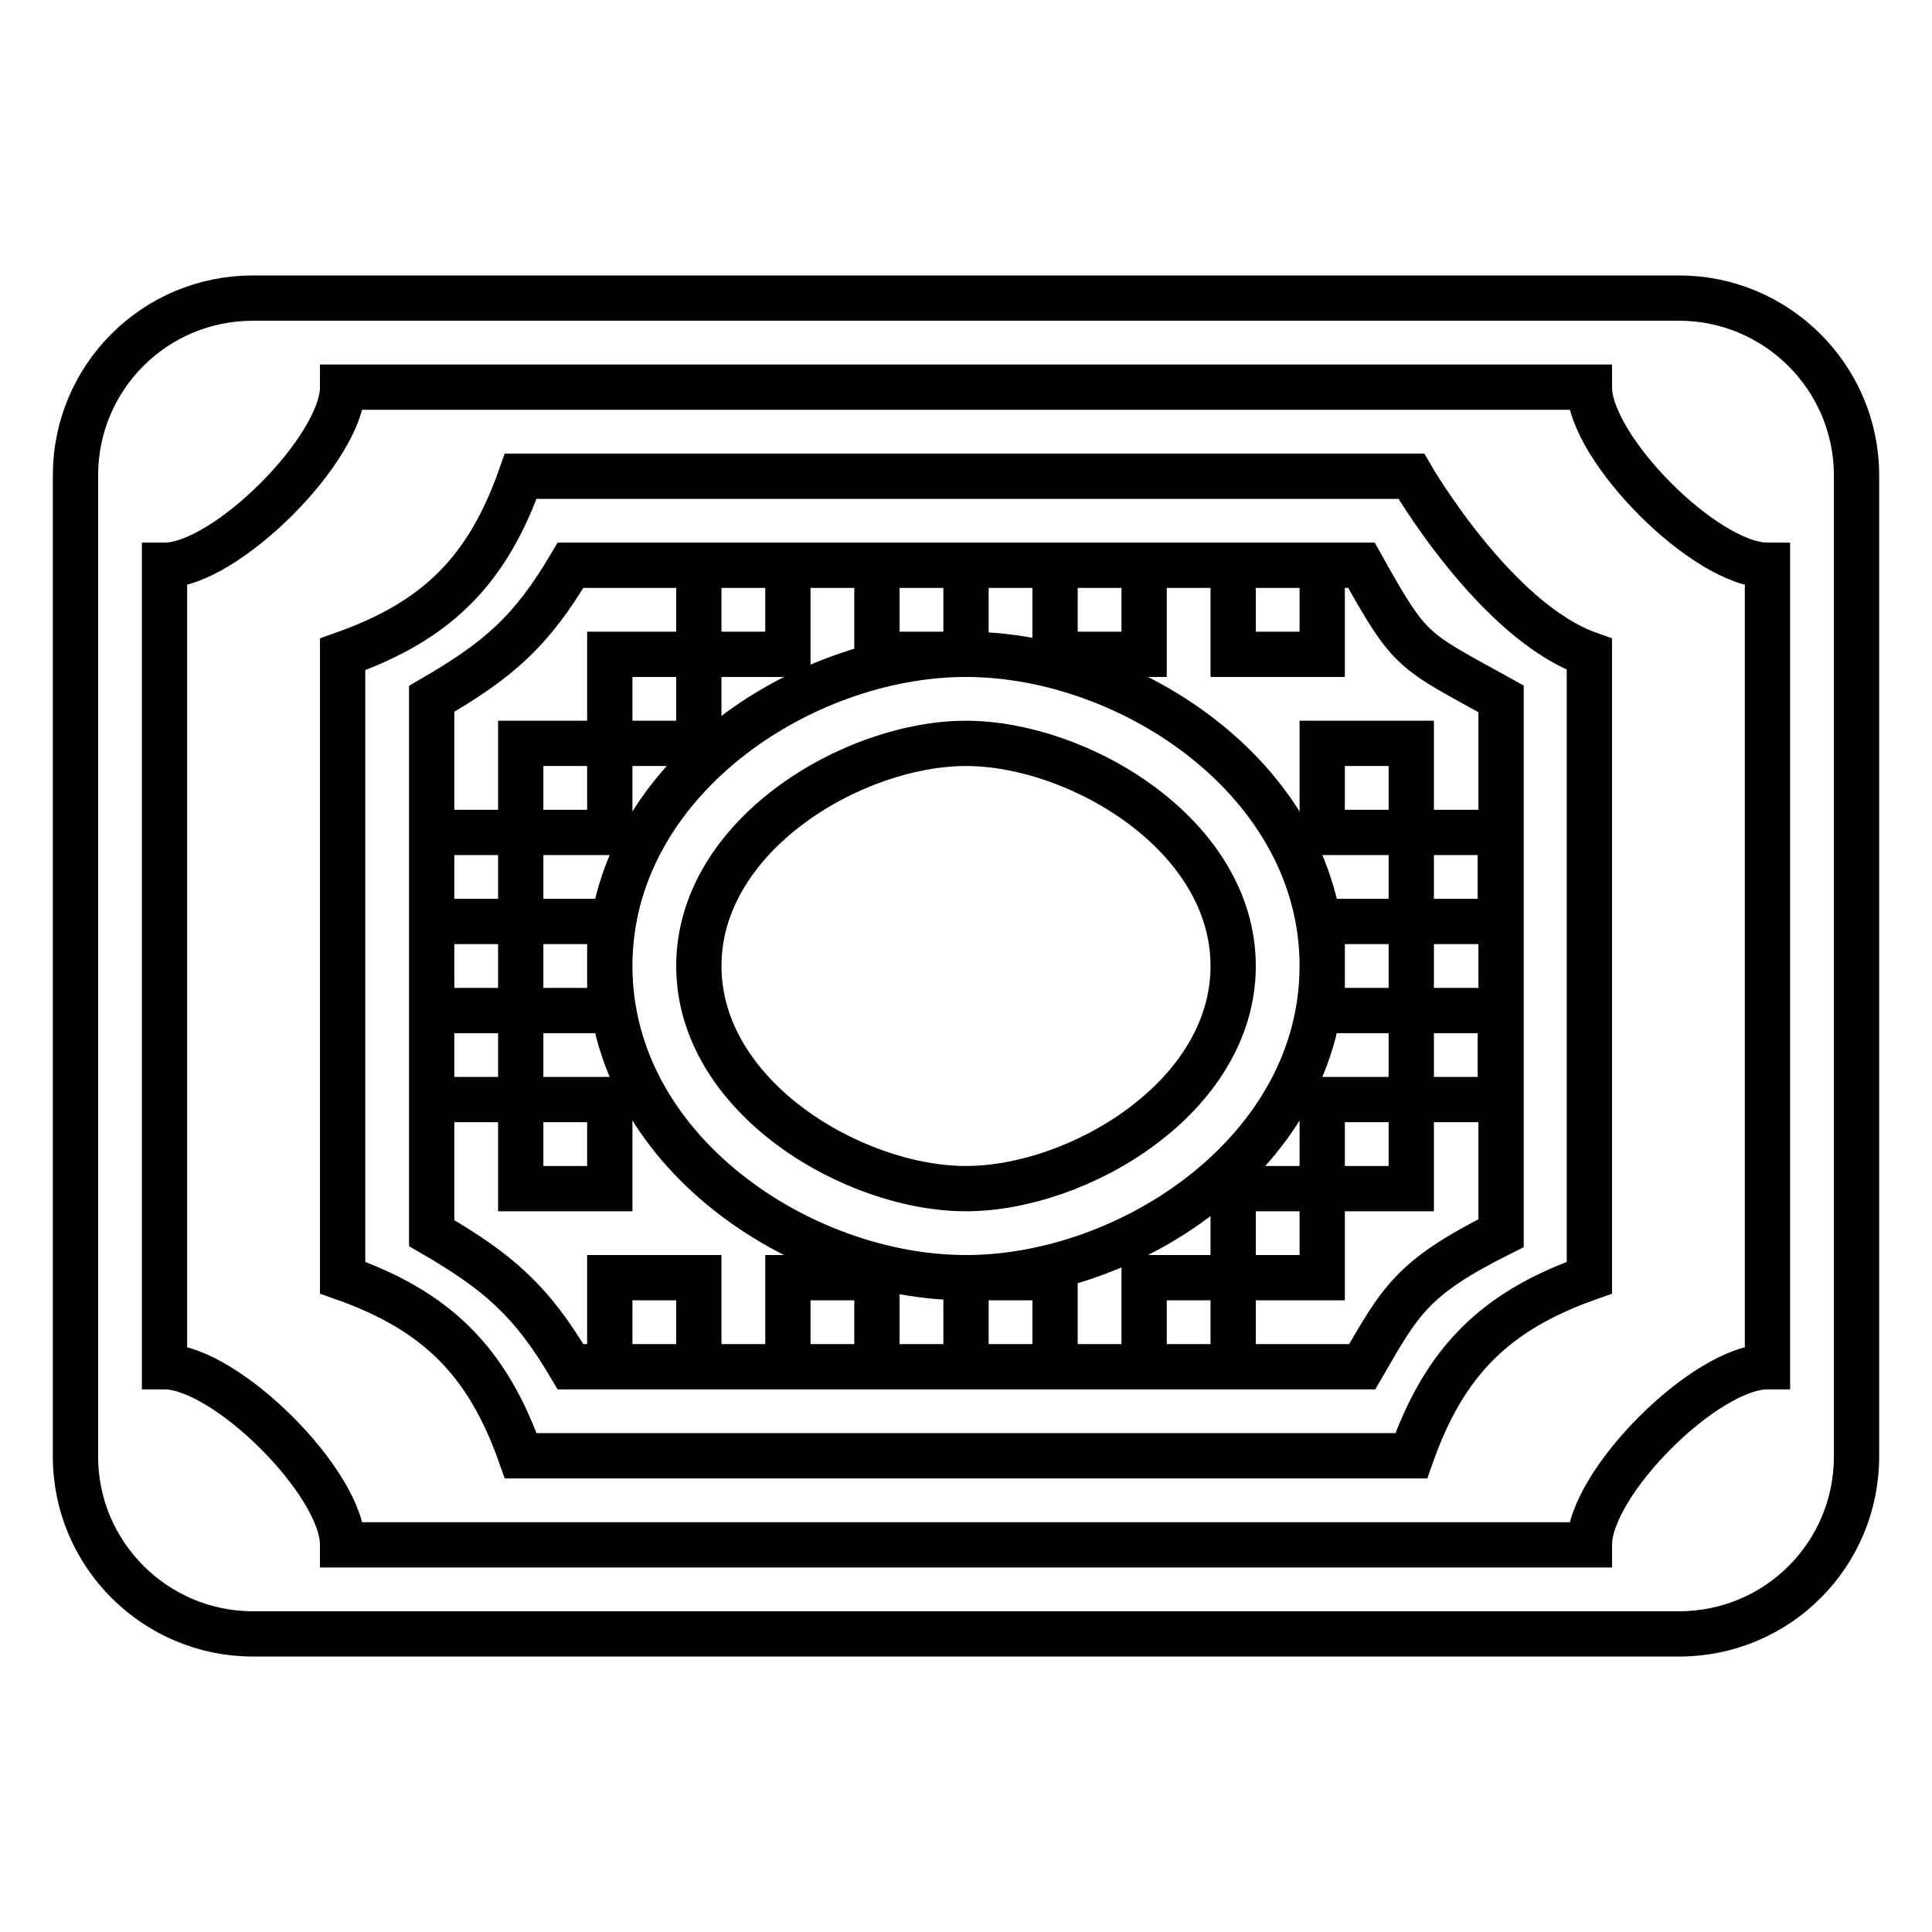 <?xml version="1.0" encoding="utf-8"?>
<!-- Svg Vector Icons : http://www.onlinewebfonts.com/icon -->
<!DOCTYPE svg PUBLIC "-//W3C//DTD SVG 1.1//EN" "http://www.w3.org/Graphics/SVG/1.1/DTD/svg11.dtd">
<svg version="1.1" xmlns="http://www.w3.org/2000/svg" xmlns:xlink="http://www.w3.org/1999/xlink" x="0px" y="0px" viewBox="0 0 256 256" enable-background="new 0 0 256 256" xml:space="preserve">
<g> <path stroke-width="6" fill-opacity="0" stroke="#000000"  d="M187,63.1H69c-4.4,12.5-11.1,19.2-23.6,23.6v82.6c12.5,4.4,19.2,11.1,23.6,23.6h118 c4.4-12.5,11.1-19.2,23.6-23.6V86.7C198.1,82.3,187,63.1,187,63.1z M57.2,92.6v70.8c8.8,5.1,13.2,8.9,18.4,17.7h104.9 c5.1-8.8,6.6-11.8,18.4-17.7V92.6C187,86,187,86.7,180.4,74.9H128h-11.8H75.6C70.4,83.7,66,87.5,57.2,92.6z M10,193 c0,13,10.6,23.5,23.5,23.5h189c13,0,23.5-10.5,23.5-23.5V63c0-13-10.6-23.5-23.5-23.5h-189C20.5,39.5,10,50,10,63V193z M45.4,204.7 c0-8.2-15.5-23.6-23.6-23.6V74.9c8.1,0,23.6-15.5,23.6-23.6h165.2c0,8.1,15.4,23.6,23.6,23.6v106.2c-8.2,0-23.6,15.4-23.6,23.6 H45.4z M80.8,128c0,24.4,25.3,41.3,47.2,41.3c21.9,0,47.2-16.9,47.2-41.3c0-24.4-25.3-41.3-47.2-41.3 C106.1,86.7,80.8,103.6,80.8,128z M163.4,128c0,17.4-20.5,29.5-35.4,29.5c-14.9,0-35.4-12.1-35.4-29.5c0-17.4,20.5-29.5,35.4-29.5 C142.9,98.5,163.4,110.6,163.4,128z M69,98.5h11.8v11.8H69V98.5z M57.2,110.3H69v11.8H57.2V110.3z M69,122.1h11.8v11.8H69V122.1z  M57.2,133.9H69v11.8H57.2V133.9z M69,145.7h11.8v11.8H69V145.7z M92.6,74.9h11.8v11.8H92.6V74.9z M116.2,74.9H128v11.8h-11.8V74.9 z M139.8,74.9h11.8v11.8h-11.8V74.9z M175.2,98.5H187v11.8h-11.8V98.5z M187,110.3h11.8v11.8H187V110.3z M175.2,122.1H187v11.8 h-11.8V122.1z M187,133.9h11.8v11.8H187V133.9z M175.2,145.7H187v11.8h-11.8V145.7z M104.4,169.3h11.8v11.8h-11.8V169.3z  M128,169.3h11.8v11.8H128V169.3z M151.6,169.3h11.8v11.8h-11.8V169.3z M163.4,74.9h11.8v11.8h-11.8V74.9z M80.8,169.3h11.8v11.8 H80.8V169.3z M163.4,157.5h11.8v11.8h-11.8V157.5z M80.8,86.7h11.8v11.8H80.8V86.7z"/></g>
</svg>